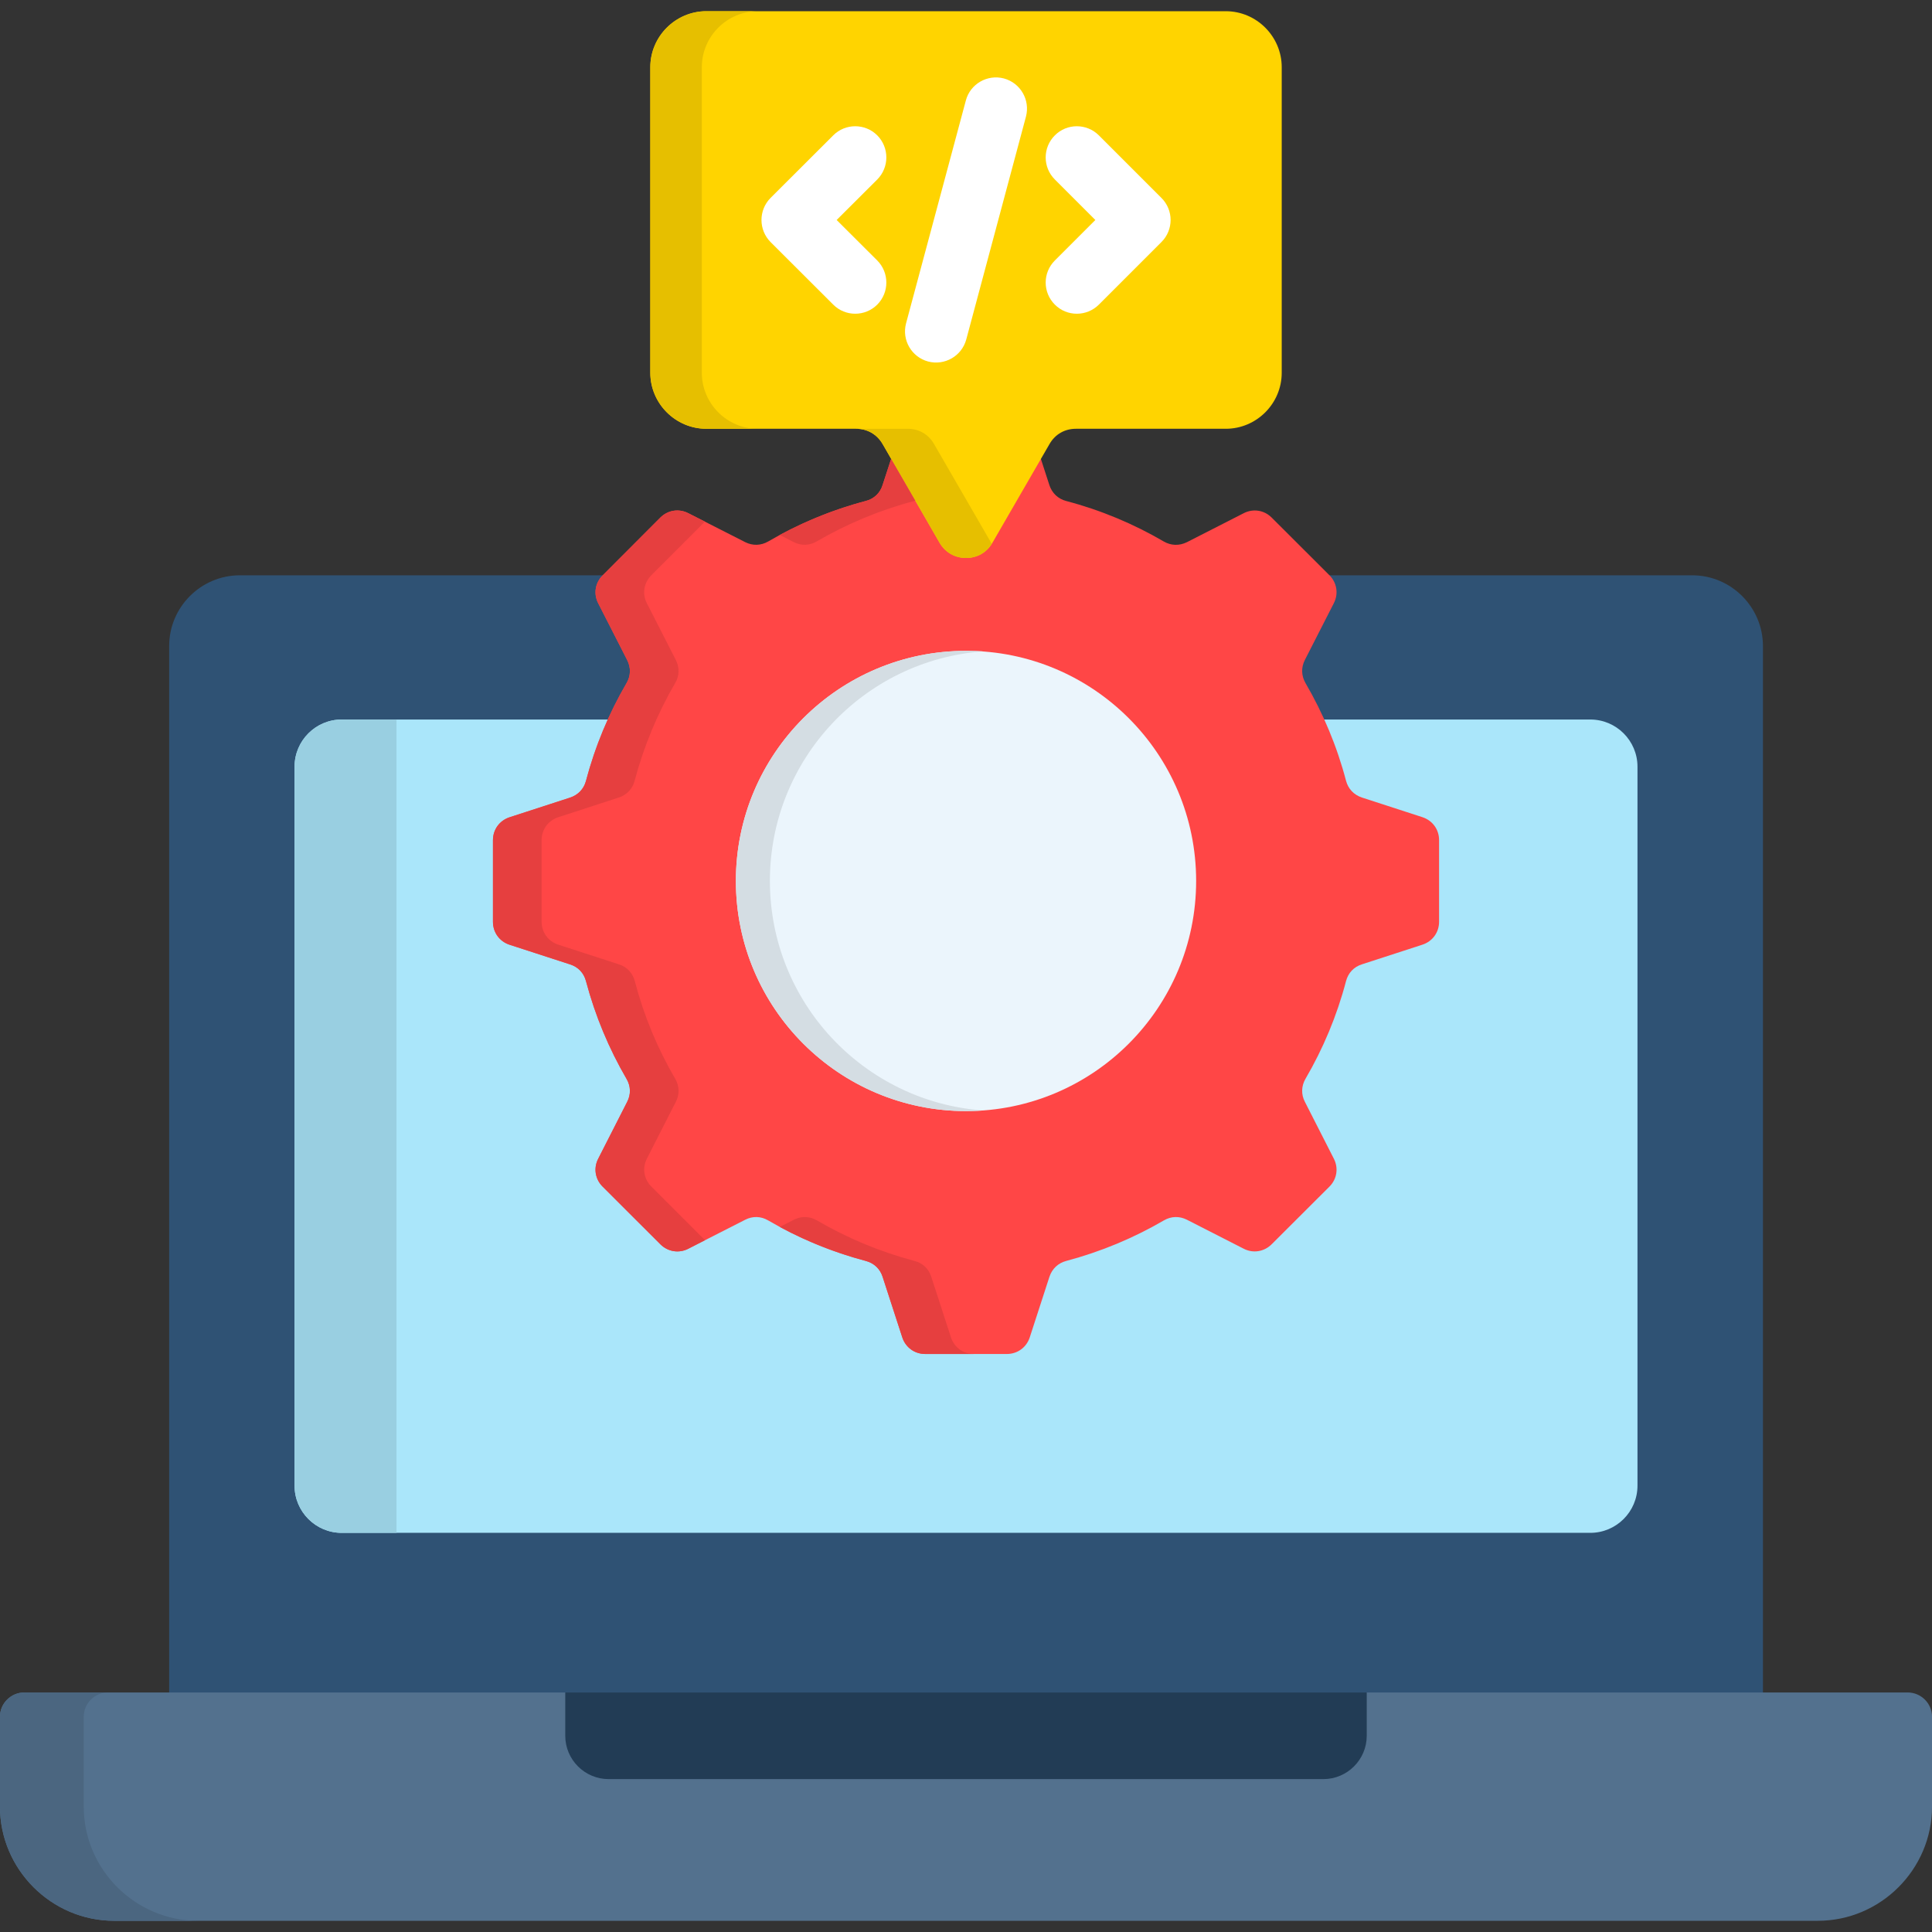 <svg xmlns="http://www.w3.org/2000/svg" id="Layer_1" viewBox="0 0 512 512"><rect x="0" y="0" width="512" height="512" fill="#333333" stroke="none"/><g><g clip-rule="evenodd" fill-rule="evenodd"><path d="m63.57 152.46h384.89c10.29 0 18.74 8.42 18.74 18.74v285.73c0 10.32-8.45 18.74-18.74 18.74h-384.89c-10.32 0-18.74-8.42-18.74-18.74v-285.73c0-10.32 8.42-18.74 18.74-18.74z" fill="#2f5274"></path><path d="m6.45 448.52h499.1c3.54 0 6.46 2.89 6.46 6.43v23.81c0 16.64-13.63 30.27-30.27 30.27h-451.48c-16.64 0-30.27-13.63-30.27-30.27v-23.81c0-3.54 2.92-6.43 6.46-6.43z" fill="#53718e"></path><path d="m90.56 190.68h330.89c6.89 0 12.5 5.61 12.5 12.5v190.54c0 6.89-5.61 12.5-12.5 12.5h-330.89c-6.89 0-12.5-5.61-12.5-12.5v-190.54c0-6.89 5.61-12.5 12.5-12.5z" fill="#aae6fa"></path><path d="m90.56 190.68h14.51v215.55h-14.51c-6.89 0-12.5-5.61-12.5-12.5v-190.55c0-6.89 5.61-12.5 12.5-12.5z" fill="#99cfe1"></path><path d="m149.8 448.52h212.4v11.48c0 6.32-5.16 11.48-11.48 11.48h-189.44c-6.32 0-11.48-5.16-11.48-11.48z" fill="#223c55"></path><path d="m229.45 132.76c-9.18 2.41-17.86 6.07-25.88 10.74-1.93 1.11-4.11 1.16-6.09.17l-15.08-7.67c-2.49-1.28-5.41-.82-7.4 1.16l-15.28 15.31c-2.01 1.98-2.47 4.9-1.19 7.4l7.68 15.05c1.02 2.01.96 4.2-.17 6.12-4.68 8.02-8.33 16.7-10.74 25.88-.57 2.15-2.07 3.74-4.2 4.45l-16.07 5.22c-2.66.88-4.39 3.26-4.39 6.07v21.63c0 2.81 1.73 5.19 4.39 6.07l16.07 5.22c2.13.68 3.63 2.27 4.2 4.45 2.44 9.18 6.07 17.86 10.74 25.88 1.13 1.93 1.19 4.11.17 6.09l-7.68 15.08c-1.28 2.49-.82 5.41 1.19 7.4l15.28 15.26c1.98 1.98 4.9 2.47 7.4 1.19l15.08-7.68c1.98-1.02 4.17-.96 6.09.17 8.02 4.68 16.7 8.31 25.88 10.74 2.15.57 3.77 2.07 4.45 4.2l5.22 16.07c.88 2.66 3.26 4.39 6.07 4.39h21.63c2.81 0 5.19-1.73 6.07-4.39l5.22-16.07c.71-2.13 2.3-3.63 4.45-4.2 9.18-2.44 17.86-6.07 25.88-10.74 1.93-1.13 4.11-1.19 6.12-.17l15.05 7.68c2.49 1.28 5.41.79 7.4-1.19l15.31-15.28c1.98-1.98 2.44-4.9 1.16-7.4l-7.68-15.08c-1.02-1.98-.94-4.17.17-6.09 4.68-8.02 8.33-16.7 10.74-25.88.57-2.18 2.07-3.77 4.2-4.45l16.07-5.22c2.66-.88 4.39-3.26 4.39-6.07v-21.63c0-2.81-1.73-5.19-4.39-6.07l-16.07-5.22c-2.13-.71-3.63-2.3-4.2-4.45-2.41-9.18-6.07-17.86-10.74-25.88-1.11-1.93-1.19-4.11-.17-6.12l7.68-15.05c1.28-2.49.82-5.41-1.16-7.4l-15.32-15.29c-1.98-1.98-4.9-2.44-7.4-1.16l-15.05 7.68c-2.01.99-4.2.94-6.12-.17-8.02-4.68-16.7-8.33-25.88-10.74-2.15-.57-3.74-2.07-4.45-4.2l-5.22-16.07c-.88-2.66-3.26-4.39-6.07-4.39h-21.63c-2.81 0-5.19 1.73-6.07 4.39l-5.22 16.07c-.67 2.12-2.28 3.63-4.44 4.19z" fill="#ff4646"></path><path d="m316.99 233.45c0 33.7-27.3 61-60.97 61-33.7 0-61-27.3-61-61 0-33.68 27.3-60.97 61-60.97 33.67 0 60.97 27.29 60.97 60.97z" fill="#ebf5fc"></path><path d="m187.19 2.97h137.65c8.16 0 14.83 6.69 14.83 14.85v80.96c0 8.16-6.66 14.85-14.83 14.85h-39.71c-2.98 0-5.53 1.47-7 4.05l-15.11 26.14c-1.47 2.58-4.03 4.05-7 4.05-2.98 0-5.53-1.47-7.03-4.05l-15.08-26.14c-1.5-2.58-4.05-4.05-7.03-4.05h-39.69c-8.16 0-14.85-6.69-14.85-14.85v-80.96c0-8.16 6.69-14.85 14.85-14.85z" fill="#ffd400"></path></g><path d="m291.22 80.72c-3.23 3.23-8.48 3.23-11.68 0-3.23-3.23-3.23-8.45 0-11.68l10.74-10.74-10.74-10.74c-3.23-3.23-3.23-8.45 0-11.68 3.2-3.23 8.45-3.23 11.68 0l16.58 16.58c3.23 3.23 3.23 8.45 0 11.68zm-35.26-54.09c1.16-4.39 5.7-7 10.09-5.84 4.39 1.19 7 5.7 5.84 10.12l-15.82 59.05c-1.19 4.39-5.7 7-10.12 5.84-4.39-1.19-7-5.7-5.84-10.09zm-23.47 42.41c3.2 3.23 3.2 8.45 0 11.68-3.23 3.23-8.48 3.23-11.68 0l-16.61-16.58c-3.2-3.23-3.2-8.45 0-11.68l16.61-16.58c3.2-3.23 8.45-3.23 11.68 0 3.2 3.23 3.2 8.45 0 11.68l-10.77 10.74z" fill="#fff"></path><path clip-rule="evenodd" d="m187.19 2.97h13.63c-8.16 0-14.83 6.69-14.83 14.85v80.96c0 8.16 6.66 14.85 14.83 14.85h-13.63c-8.16 0-14.85-6.69-14.85-14.85v-80.96c0-8.16 6.69-14.85 14.85-14.85zm75.63 141.16c-1.5 2.38-3.97 3.74-6.8 3.74-2.98 0-5.53-1.47-7.03-4.05l-15.08-26.14c-1.5-2.58-4.05-4.05-7.03-4.05h13.66c2.98 0 5.53 1.47 7 4.05l15.11 26.14c.05.11.11.2.17.31z" fill="#e6bf00" fill-rule="evenodd"></path><path clip-rule="evenodd" d="m229.45 132.76c-8.02 2.1-15.68 5.16-22.82 9.01l3.74 1.9c1.98.99 4.17.94 6.09-.2 8.02-4.65 16.7-8.31 25.88-10.71.08-.03.14-.03.23-.06l-6.41-11.08-2.27 6.94c-.67 2.13-2.28 3.64-4.44 4.2zm-42.63 5.47-4.42-2.23c-2.49-1.28-5.41-.82-7.4 1.16l-15.28 15.31c-2.01 1.98-2.47 4.9-1.19 7.4l7.68 15.05c1.02 2.01.96 4.2-.17 6.12-4.68 8.02-8.31 16.7-10.74 25.88-.57 2.15-2.07 3.74-4.2 4.45l-16.07 5.22c-2.66.88-4.39 3.26-4.39 6.07v21.63c0 2.81 1.73 5.19 4.39 6.07l16.07 5.22c2.13.68 3.63 2.27 4.2 4.45 2.44 9.18 6.07 17.86 10.74 25.88 1.13 1.93 1.19 4.11.17 6.09l-7.68 15.08c-1.28 2.49-.82 5.41 1.19 7.4l15.28 15.26c1.98 1.98 4.9 2.47 7.4 1.19l4.42-2.27-14.2-14.2c-1.98-1.98-2.47-4.9-1.19-7.4l7.68-15.08c1.02-1.98.96-4.17-.17-6.09-4.68-8.02-8.31-16.7-10.71-25.88-.57-2.18-2.07-3.77-4.2-4.45l-16.1-5.22c-2.66-.88-4.39-3.26-4.39-6.07v-21.63c0-2.81 1.73-5.19 4.42-6.07l16.04-5.22c2.13-.71 3.63-2.3 4.19-4.45 2.44-9.18 6.07-17.86 10.74-25.88 1.13-1.93 1.19-4.11.17-6.12l-7.68-15.05c-1.28-2.49-.79-5.41 1.19-7.4zm19.84 186.92c7.12 3.85 14.77 6.89 22.79 9.01 2.15.57 3.77 2.07 4.45 4.2l5.22 16.07c.88 2.66 3.26 4.39 6.07 4.39h12.9c-2.81 0-5.19-1.73-6.07-4.39l-5.22-16.07c-.68-2.13-2.27-3.63-4.45-4.2-9.18-2.44-17.86-6.07-25.85-10.74-1.96-1.13-4.14-1.19-6.12-.17z" fill="#e63f3f" fill-rule="evenodd"></path><path clip-rule="evenodd" d="m260.52 294.28c-1.5.11-3 .17-4.51.17-33.7 0-61-27.3-61-61 0-33.68 27.3-60.97 61-60.97 1.5 0 3 .06 4.51.14-31.58 2.32-56.49 28.66-56.49 60.83s24.91 58.54 56.49 60.83z" fill="#d4dde3" fill-rule="evenodd"></path><path clip-rule="evenodd" d="m6.45 448.52h22.2c-3.54 0-6.46 2.89-6.46 6.43v23.81c0 16.64 13.63 30.27 30.27 30.27h-22.2c-16.64 0-30.27-13.63-30.27-30.27v-23.81c0-3.54 2.92-6.43 6.46-6.43z" fill="#4b6680" fill-rule="evenodd"></path></g></svg>